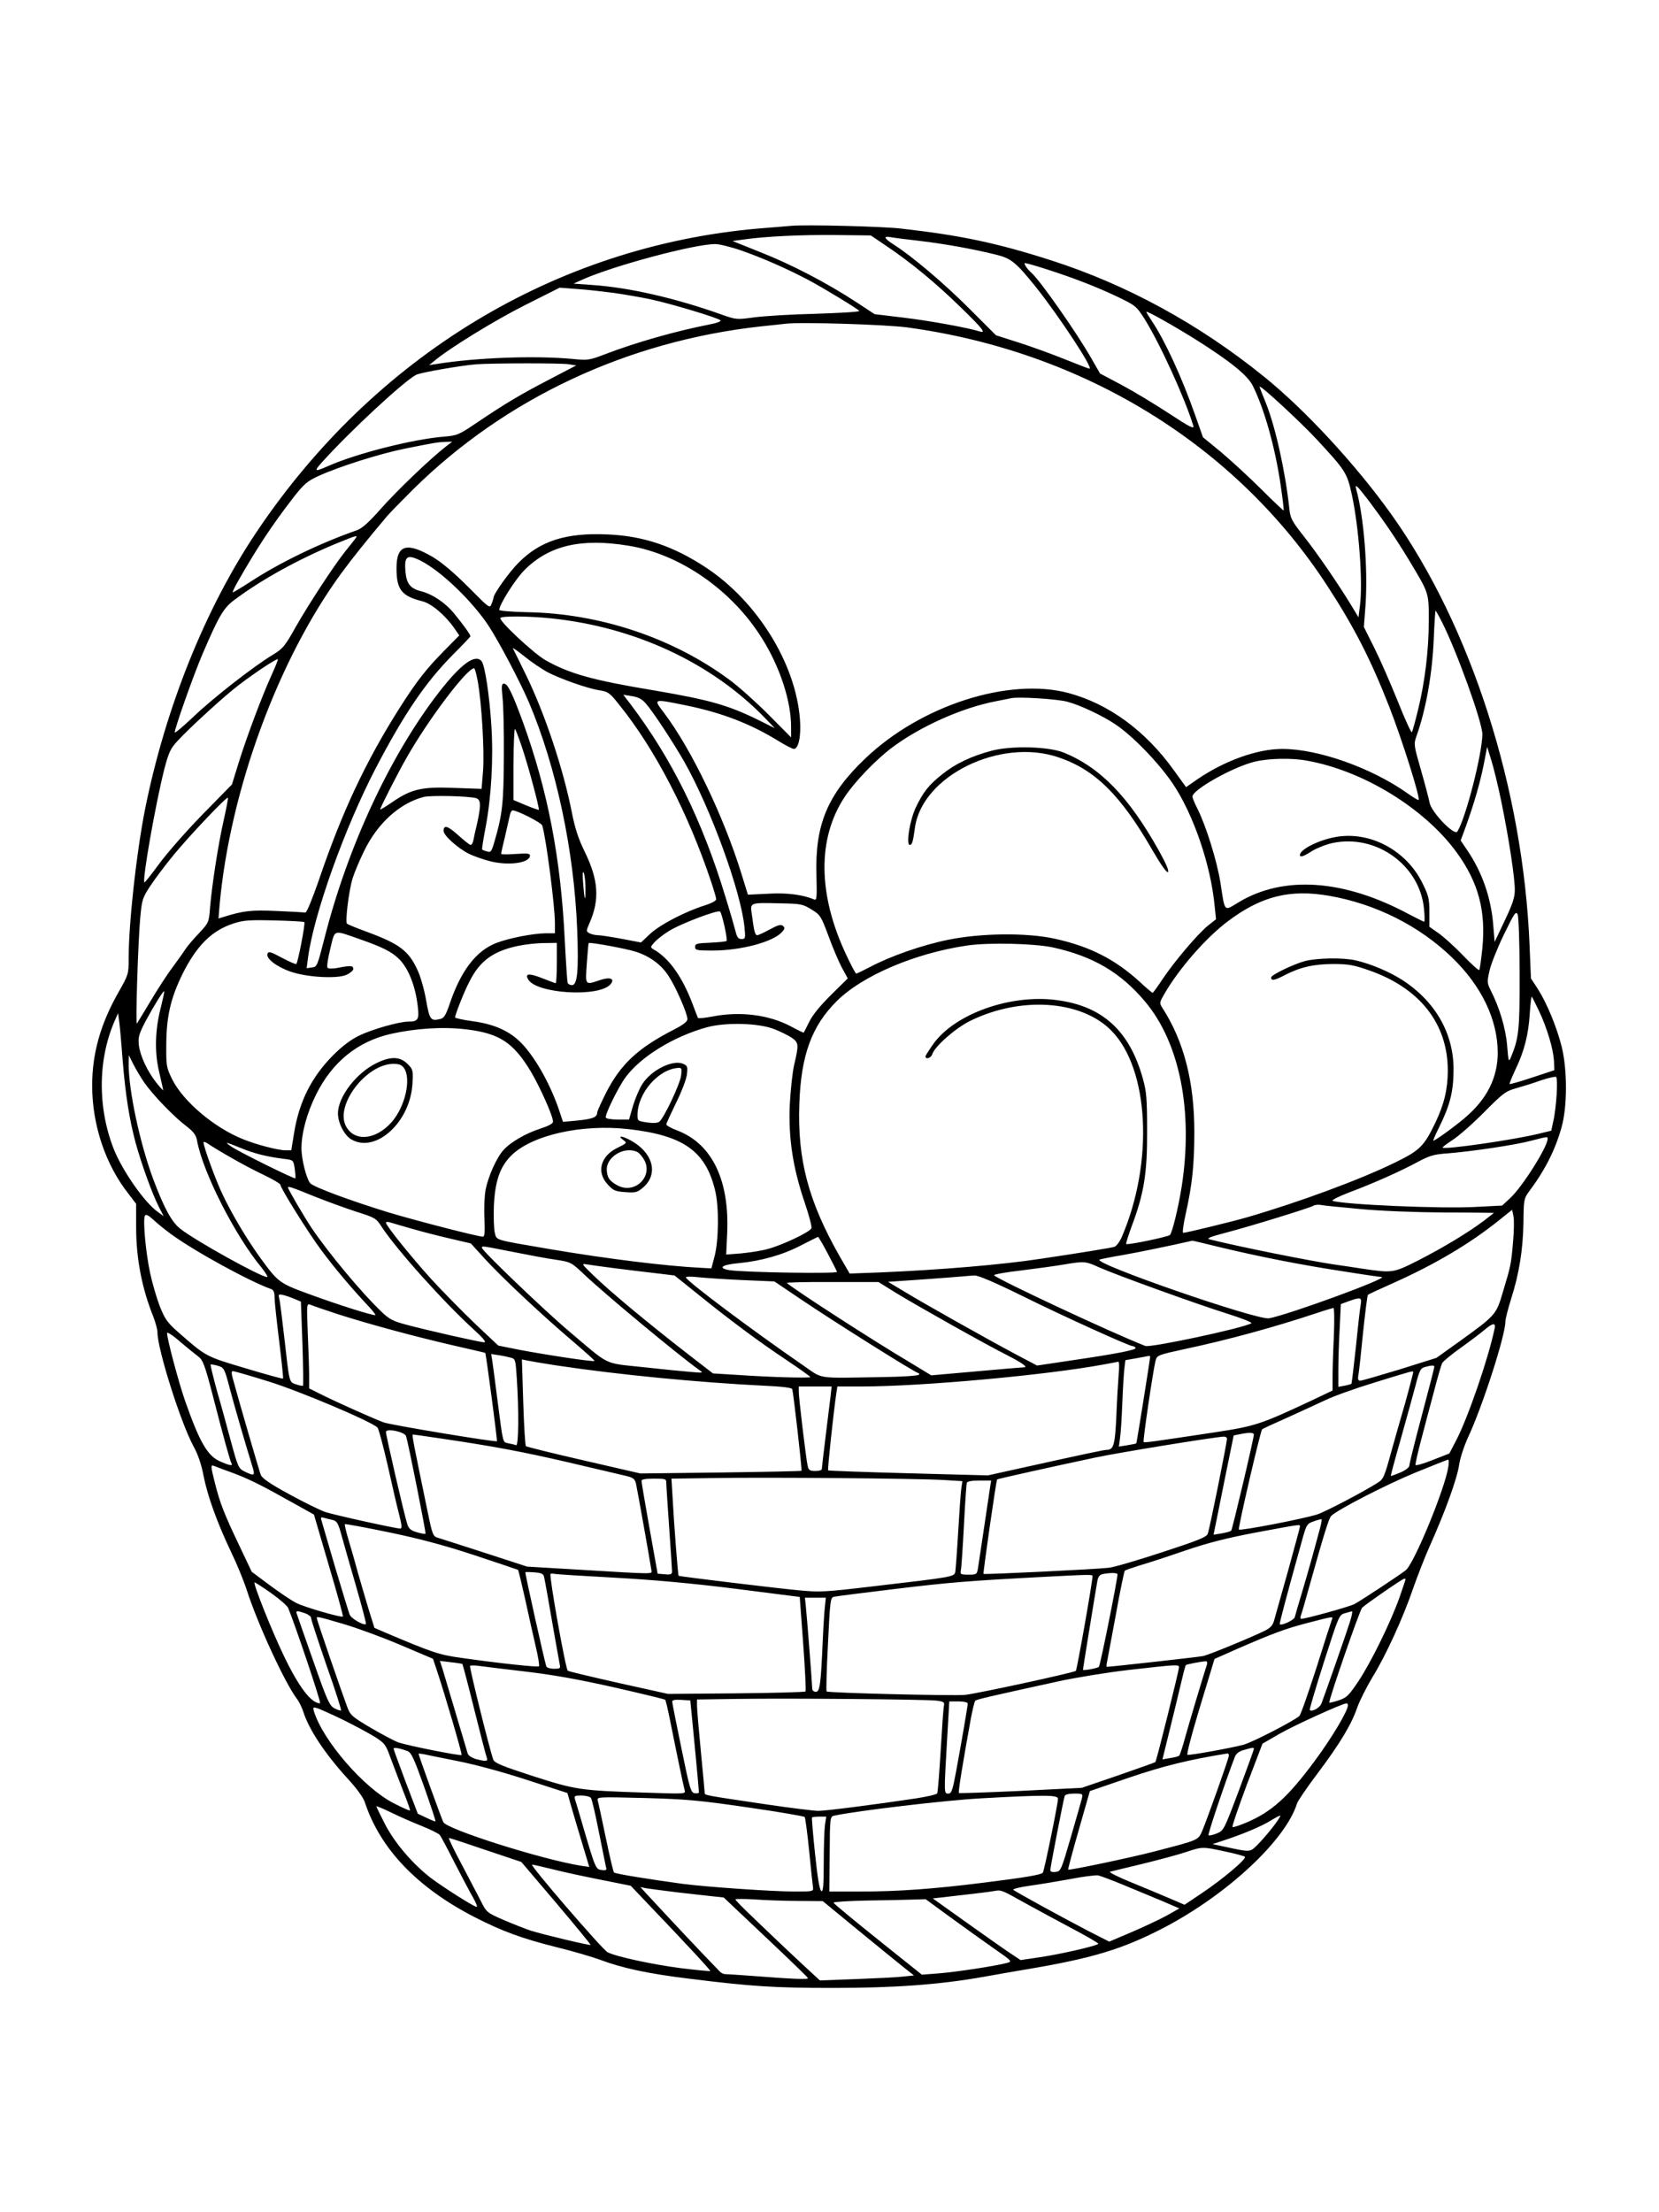 <?xml version="1.0" standalone="no"?>
<!DOCTYPE svg PUBLIC "-//W3C//DTD SVG 20010904//EN"
 "http://www.w3.org/TR/2001/REC-SVG-20010904/DTD/svg10.dtd">
<svg version="1.0" xmlns="http://www.w3.org/2000/svg"
 width="864pt" height="1152pt" viewBox="0 0 864 1152"
 preserveAspectRatio="xMidYMid meet">

<g transform="translate(0,1152) scale(0.1,-0.1)"
fill="#000000" stroke="none">
<path d="M4120 10344 c-25 -2 -101 -9 -170 -14 -1055 -92 -2001 -664 -2617
-1585 -266 -398 -472 -913 -578 -1441 -45 -230 -85 -590 -85 -778 0 -78 -1
-82 -54 -175 -93 -164 -136 -318 -136 -484 0 -206 70 -414 191 -566 l38 -50 0
-123 c0 -161 30 -317 90 -466 11 -29 21 -65 21 -80 0 -88 121 -470 187 -592
24 -43 42 -96 53 -155 21 -106 71 -245 145 -400 29 -60 65 -148 80 -195 58
-179 196 -478 260 -565 13 -16 28 -48 35 -70 29 -92 114 -219 227 -343 49 -53
85 -102 93 -127 80 -243 273 -445 573 -599 143 -73 243 -110 426 -156 86 -21
187 -51 225 -65 117 -44 252 -73 466 -99 328 -41 447 -48 750 -48 318 0 553
17 784 58 77 14 170 30 206 36 360 60 516 107 738 223 329 174 628 454 687
644 4 13 51 82 106 155 118 157 179 259 208 346 13 35 48 105 78 155 69 111
161 312 213 465 22 63 62 166 90 228 76 170 139 343 149 414 5 35 26 98 46
142 76 162 195 532 195 604 0 14 14 67 30 119 42 131 62 258 64 399 1 113 3
123 26 155 85 113 139 219 172 337 31 108 31 302 1 422 -26 103 -77 226 -124
300 l-36 55 -7 170 c-33 816 -305 1664 -719 2245 -186 261 -452 548 -667 721
-338 273 -713 477 -1105 603 -283 91 -475 131 -785 166 -99 11 -492 21 -570
14z m495 -104 c127 -85 259 -194 387 -319 116 -113 136 -138 100 -127 -58 19
-269 57 -397 72 l-150 18 -96 63 c-151 99 -337 196 -497 259 l-147 59 52 7
c114 17 307 26 483 24 l185 -2 80 -54z m179 25 c132 -16 271 -41 393 -71 80
-20 103 -39 208 -169 118 -148 301 -425 279 -425 -4 0 -61 22 -128 49 -67 27
-174 66 -240 87 l-119 38 -136 136 c-132 133 -304 278 -396 336 -51 33 -57 46
-17 39 15 -3 85 -12 156 -20z m-935 -49 c104 -36 238 -94 351 -154 81 -43 258
-151 265 -161 2 -5 -100 -11 -228 -15 -128 -3 -272 -12 -322 -19 -88 -12 -91
-12 -170 16 -242 86 -480 140 -671 153 l-97 7 51 23 c161 71 571 181 684 183
20 1 82 -14 137 -33z m1588 -97 c141 -45 265 -93 374 -145 91 -44 97 -48 138
-112 80 -127 211 -413 256 -560 5 -18 -19 -6 -127 65 -73 48 -184 115 -246
148 l-113 60 -46 80 c-79 138 -268 407 -312 445 -22 19 -42 50 -33 50 7 0 56
-14 109 -31z m-2252 -124 c55 -8 143 -23 195 -34 110 -24 349 -96 362 -109 5
-5 -17 -14 -54 -21 -174 -34 -381 -92 -548 -156 -81 -31 -89 -32 -170 -24
-195 18 -501 7 -710 -27 l-35 -5 25 20 c79 67 317 213 474 292 l181 91 90 -7
c49 -3 135 -13 190 -20z m3037 -246 c174 -110 265 -183 292 -237 60 -120 117
-321 146 -521 10 -69 17 -127 15 -129 -1 -2 -54 48 -116 110 -63 63 -157 149
-209 193 l-95 78 -41 116 c-70 199 -157 387 -225 489 -16 24 -29 45 -29 48 0
8 144 -73 262 -147z m-1507 66 c919 -125 1712 -613 2189 -1348 140 -215 225
-382 321 -627 68 -174 163 -476 153 -486 -2 -2 -29 14 -58 35 -188 133 -465
231 -652 231 -130 0 -300 -61 -442 -158 l-59 -41 -63 87 c-147 206 -340 347
-549 403 -311 83 -769 -64 -1059 -341 -196 -187 -262 -344 -254 -606 3 -118 2
-134 -12 -128 -59 25 -142 36 -240 30 l-105 -5 -33 107 c-93 301 -261 651
-404 840 -57 75 -59 74 118 38 185 -38 332 -95 477 -184 37 -23 74 -42 81 -42
25 0 39 67 32 155 -22 289 -221 611 -487 788 -171 113 -327 166 -515 174 -216
10 -352 -34 -464 -148 -50 -50 -130 -163 -130 -182 0 -3 -4 -17 -10 -31 -9
-26 -11 -24 -122 88 -76 76 -137 127 -185 156 -136 79 -188 63 -188 -59 0
-111 26 -145 134 -172 47 -11 119 -72 166 -139 l27 -39 -77 -78 c-96 -97 -147
-163 -234 -300 -177 -279 -301 -544 -421 -898 -35 -100 -63 -169 -70 -167 -6
1 -73 5 -148 8 -133 6 -173 2 -281 -32 l-23 -7 6 74 c55 596 304 1273 633
1723 58 79 130 169 237 296 16 19 79 83 139 143 479 472 1113 770 1807 847 52
5 111 12 130 14 82 10 521 -4 635 -19z m-1762 -192 l38 -6 -138 -72 c-154 -80
-231 -126 -378 -225 -96 -65 -103 -68 -175 -74 -164 -14 -451 -87 -599 -152
-74 -33 -78 -30 -34 19 146 162 424 420 490 455 22 12 230 48 313 55 82 6 444
7 483 0z m3898 -395 c145 -157 154 -170 178 -278 38 -172 59 -457 44 -580 l-8
-65 -39 65 c-70 114 -171 262 -244 355 -64 81 -72 96 -77 145 -21 195 -72 424
-121 548 -19 46 -34 85 -34 88 0 14 219 -189 301 -278z m-4541 -35 c-81 -63
-259 -234 -337 -323 -60 -68 -96 -100 -121 -110 -198 -69 -407 -171 -557 -269
-49 -32 -92 -57 -93 -56 -2 2 9 25 24 52 103 181 182 300 291 441 56 72 73 86
131 113 110 50 319 116 452 143 160 32 168 33 210 35 l35 1 -35 -27z m4808
-280 c83 -111 139 -193 209 -308 106 -177 104 -168 104 -318 0 -156 -21 -323
-57 -468 -14 -57 -28 -108 -31 -112 -3 -5 -36 67 -73 160 -37 92 -92 218 -122
278 l-55 110 9 120 c12 187 -9 455 -49 598 -8 31 5 18 65 -60z m-5279 -200
c-7 -10 -30 -38 -50 -63 -57 -71 -191 -275 -259 -395 -56 -100 -67 -113 -118
-144 -100 -60 -314 -227 -414 -323 -54 -51 -98 -88 -98 -82 0 22 99 302 145
409 87 202 109 240 171 285 140 104 329 208 524 289 110 45 117 47 99 24z
m1426 -35 c268 -44 538 -232 694 -483 93 -148 151 -326 151 -460 l0 -55 -117
118 c-65 65 -158 149 -208 185 -295 217 -674 343 -1051 349 -79 2 -144 7 -144
12 0 27 83 159 132 208 128 128 295 167 543 126z m-1082 -79 c105 -54 264
-207 349 -334 56 -85 164 -290 212 -401 143 -337 236 -773 252 -1186 8 -212 1
-288 -27 -288 -11 0 -21 6 -23 13 -2 6 -9 109 -15 227 -21 424 -88 771 -217
1128 -56 153 -80 202 -99 202 -13 0 -14 -12 -8 -72 5 -40 8 -179 7 -308 -1
-239 -7 -300 -49 -443 -15 -52 -19 -57 -38 -51 -12 3 -24 8 -26 10 -2 2 6 54
18 116 30 158 41 359 30 530 -10 159 -34 315 -51 335 -33 40 -108 -15 -222
-162 -253 -327 -474 -800 -596 -1280 -37 -145 -39 -150 -65 -153 l-28 -4 7 54
c30 227 191 677 353 988 147 282 258 445 400 589 51 51 93 95 93 98 0 8 -40
64 -84 117 -47 58 -114 102 -173 117 -55 14 -75 38 -81 98 -8 86 7 97 81 60z
m5318 -321 c77 -153 209 -519 209 -581 0 -100 -86 -437 -130 -507 -15 -25
-137 102 -145 151 -4 21 -24 97 -45 170 -36 126 -38 133 -24 173 51 143 83
325 91 509 3 81 8 147 9 147 2 0 18 -28 35 -62z m-4641 22 c436 -45 837 -232
1115 -520 l50 -52 -80 40 c-162 80 -257 107 -550 157 -320 53 -440 87 -564
157 -60 34 -244 205 -235 220 7 11 147 10 264 -2z m-21 -279 c71 -37 213 -87
275 -96 43 -7 52 -13 100 -74 187 -231 361 -567 480 -924 14 -42 26 -83 26
-90 0 -8 -26 -21 -57 -31 -103 -32 -236 -101 -287 -149 l-48 -45 -99 19 c-55
10 -111 19 -125 19 -14 0 -34 5 -44 10 -18 10 -18 11 0 53 54 122 47 225 -25
372 -32 65 -50 120 -66 200 -45 231 -142 521 -242 725 -34 69 -63 129 -66 134
-2 5 25 -14 60 -42 34 -28 88 -64 118 -81z m-1435 -17 c-51 -113 -125 -310
-169 -449 l-37 -120 -152 -155 c-83 -85 -185 -201 -226 -257 -41 -56 -76 -100
-78 -98 -12 12 58 409 104 591 23 87 32 106 68 145 58 63 208 201 291 269 73
60 225 163 232 157 2 -2 -13 -39 -33 -83z m1074 -31 c21 -118 35 -363 28 -464
l-8 -97 -142 5 c-169 7 -224 -6 -323 -74 -35 -24 -63 -41 -63 -38 0 9 91 188
138 270 113 199 314 465 351 465 4 0 12 -30 19 -67z m875 -116 c39 -44 145
-206 202 -306 138 -245 294 -675 312 -858 6 -59 5 -63 -15 -63 -17 0 -24 9
-32 43 -6 23 -29 103 -52 177 -121 399 -280 720 -495 1004 l-37 48 45 -7 c32
-5 52 -15 72 -38z m2195 9 c68 -18 184 -73 251 -118 91 -61 226 -201 299 -309
108 -161 198 -424 218 -639 l7 -67 -43 -34 c-52 -42 -176 -188 -237 -280 -25
-38 -48 -69 -50 -69 -3 0 -33 25 -66 56 -131 120 -263 186 -445 226 -148 32
-384 29 -555 -6 -137 -28 -299 -85 -405 -141 -37 -19 -69 -35 -73 -35 -3 0
-27 44 -52 98 -148 314 -151 606 -8 822 51 78 161 192 244 255 147 111 367
210 547 244 30 6 64 13 75 15 38 9 240 -4 293 -18z m-2839 -239 c34 -101 92
-319 87 -324 -1 -2 -32 9 -68 24 l-64 27 0 187 c1 103 4 185 8 183 3 -2 20
-46 37 -97z m5100 -282 c40 -195 71 -401 70 -462 0 -36 -13 -75 -53 -158 l-52
-110 -7 85 c-11 145 -59 281 -138 396 l-32 47 28 76 c42 117 74 227 93 324
l17 88 21 -68 c12 -37 36 -135 53 -218z m-1013 214 c294 -52 614 -249 781
-479 113 -156 152 -304 133 -498 -6 -58 -13 -109 -16 -113 -2 -5 -41 30 -85
76 -44 46 -102 98 -128 116 l-47 33 0 77 c0 69 -4 86 -37 152 -85 171 -275
271 -453 238 -88 -16 -184 -65 -184 -93 0 -14 18 -9 64 21 25 15 73 34 106 41
227 48 454 -115 476 -342 4 -38 4 -68 1 -68 -3 0 -38 18 -79 39 -338 182 -653
204 -888 62 -77 -47 -70 -54 -94 102 -18 114 -75 296 -119 384 -15 29 -27 58
-27 65 1 36 213 155 326 182 72 17 190 20 270 5z m-4328 -195 c27 -8 28 -34 7
-131 -9 -37 -18 -78 -20 -90 -3 -13 -9 -23 -14 -23 -5 0 -34 23 -65 51 -54 49
-76 55 -76 22 0 -23 73 -89 130 -118 28 -14 80 -32 117 -41 98 -23 203 -7 203
31 0 11 -15 12 -75 8 -41 -3 -75 -3 -75 1 0 4 9 46 21 94 11 48 22 97 25 110
2 12 9 22 14 22 24 0 150 -64 154 -79 20 -64 66 -420 66 -508 l0 -53 -47 0
c-68 -1 -188 -24 -257 -50 -107 -41 -187 -146 -246 -323 -18 -52 -28 -69 -46
-73 -51 -13 -57 -5 -75 98 -9 53 -29 123 -44 155 -46 101 -93 137 -260 199
-55 20 -104 40 -108 44 -10 9 9 169 29 235 8 27 35 92 60 143 70 145 186 250
311 282 38 9 228 5 271 -6z m-1313 -115 c-28 -124 -60 -328 -71 -454 -6 -79
-7 -80 -58 -135 -29 -30 -61 -68 -72 -85 -10 -16 -40 -58 -66 -93 -26 -34 -77
-113 -114 -175 -36 -61 -69 -114 -71 -117 -8 -7 6 422 17 547 9 98 11 106 53
170 25 38 80 111 123 163 83 101 275 303 281 296 2 -2 -8 -55 -22 -117z m1884
-353 c1 -80 -5 -68 -12 24 -4 46 -3 67 3 55 5 -11 9 -47 9 -79z m3874 -41
c241 -42 469 -156 640 -322 153 -148 237 -323 237 -495 0 -131 -57 -243 -172
-340 -54 -46 -154 -118 -163 -118 -3 0 10 30 29 68 58 117 76 189 76 304 0
188 -96 355 -269 466 -65 42 -165 84 -241 101 -67 15 -198 13 -265 -4 -59 -16
-175 -72 -175 -85 0 -19 17 -16 69 11 80 42 153 59 256 59 76 0 105 -5 185
-33 264 -92 410 -277 410 -522 0 -96 -19 -175 -64 -270 -60 -124 -80 -145
-211 -209 -184 -90 -496 -205 -770 -285 -76 -22 -318 -81 -333 -81 -5 0 1 46
14 103 33 148 44 252 44 423 0 260 -54 471 -166 645 -17 26 -16 28 11 75 76
131 216 291 329 376 174 131 323 169 529 133z m-2697 -71 c46 -28 50 -34 89
-139 22 -61 54 -135 70 -165 l30 -55 -86 -85 c-55 -54 -97 -105 -114 -140 -15
-30 -28 -56 -29 -57 -1 -2 -32 13 -69 33 -114 60 -263 79 -410 50 -37 -7 -69
-10 -72 -7 -2 4 -15 37 -29 75 -53 139 -121 236 -202 282 -18 11 -18 12 5 38
14 15 46 40 72 56 58 38 259 114 269 103 11 -11 40 -146 34 -153 -3 -3 -41 -7
-85 -9 -70 -3 -79 -5 -79 -22 0 -17 8 -19 90 -19 149 0 317 45 363 97 15 17
15 22 4 32 -11 8 -26 4 -68 -19 -30 -16 -59 -30 -65 -30 -12 0 -17 19 -29 112
-9 58 -9 58 147 54 109 -2 119 -4 164 -32z m3688 -334 c1 -293 -4 -336 -45
-435 -12 -28 -13 -25 -20 60 -7 89 -40 199 -86 289 -18 36 -19 43 -6 100 7 33
41 119 75 189 55 113 63 125 72 105 5 -13 10 -151 10 -308z m-6329 268 c6 -6
-33 -209 -42 -218 -2 -3 -36 12 -74 32 -61 33 -71 35 -76 21 -9 -24 48 -68
121 -93 84 -29 238 -38 289 -17 20 9 37 23 37 31 0 18 -15 19 -80 6 -25 -5
-49 -5 -54 0 -5 5 1 47 14 99 26 105 11 100 160 48 106 -37 157 -62 193 -96
52 -47 91 -144 103 -255 8 -65 0 -76 -49 -76 -49 0 -189 -40 -257 -73 -43 -21
-88 -55 -135 -102 -113 -114 -176 -240 -203 -402 l-15 -93 -31 0 c-38 0 -153
30 -221 58 -150 60 -311 197 -368 311 -31 63 -32 70 -31 186 1 142 23 237 83
360 73 148 152 228 264 265 54 18 82 20 215 17 83 -2 155 -6 157 -9z m1315
-213 c0 -58 -3 -105 -6 -105 -3 0 -34 12 -70 26 -68 27 -91 25 -74 -5 40 -76
372 -96 430 -26 24 29 -3 39 -56 21 -78 -26 -76 -29 -68 87 4 56 8 104 10 106
5 6 196 -29 245 -45 74 -24 132 -67 170 -125 39 -59 99 -197 99 -226 0 -13
-22 -30 -73 -56 -185 -95 -275 -179 -351 -328 -25 -50 -46 -96 -46 -103 0 -24
-24 -33 -101 -41 l-77 -7 -18 54 c-43 130 -117 266 -189 346 -63 69 -144 108
-263 124 -51 7 -92 16 -92 20 0 14 47 134 74 185 54 109 123 159 252 187 38 8
99 15 137 15 l67 1 0 -105z m2585 81 c208 -46 351 -130 478 -281 182 -216 252
-573 191 -965 -17 -108 -49 -239 -61 -251 -10 -10 -222 -54 -228 -47 -2 2 11
44 29 93 64 170 81 275 80 495 0 168 -3 206 -22 273 -69 249 -210 378 -448
409 -238 32 -526 -69 -641 -225 -23 -33 -43 -63 -43 -68 0 -18 29 -9 35 11 13
41 120 135 196 173 263 130 578 109 735 -48 199 -199 224 -687 56 -1077 -11
-25 -29 -49 -39 -51 -17 -5 -167 -30 -383 -62 -202 -31 -526 -58 -835 -71
l-160 -6 -51 88 c-164 288 -222 506 -211 798 9 251 64 403 195 533 134 133
407 249 677 289 113 17 354 11 450 -10z m-4646 -306 c-32 -122 -35 -239 -10
-343 11 -49 21 -91 21 -94 0 -3 -16 14 -35 38 -47 59 -85 140 -92 197 -4 41 0
56 35 124 42 78 93 161 97 156 2 -2 -6 -37 -16 -78z m7175 -22 c44 -93 75
-200 79 -262 l2 -49 -115 -38 c-63 -21 -116 -36 -118 -34 -2 2 12 36 31 77 45
93 67 179 74 290 3 48 8 88 10 88 2 0 18 -33 37 -72z m-7375 -262 c14 -173 34
-303 67 -426 30 -109 85 -263 121 -334 l25 -49 -30 22 c-70 49 -187 218 -231
331 -85 220 -81 472 11 675 l13 29 7 -54 c4 -30 11 -118 17 -194z m3393 165
c31 -12 71 -32 90 -44 38 -26 39 -36 14 -142 -9 -38 -19 -133 -23 -210 -7
-173 16 -324 77 -505 23 -67 39 -128 36 -136 -8 -20 -156 -90 -231 -109 -33
-9 -94 -18 -136 -22 l-77 -6 5 109 c13 277 -78 466 -257 536 -33 12 -60 27
-60 33 0 5 23 54 50 110 28 56 53 121 57 147 5 43 4 48 -19 58 -52 24 -165
-31 -212 -104 -15 -22 -37 -74 -49 -113 l-21 -73 -57 0 c-32 0 -61 4 -64 10
-7 11 63 155 102 209 79 108 251 214 426 262 98 26 267 22 349 -10z m-1607 -1
c174 -20 248 -68 339 -219 48 -81 116 -232 116 -262 0 -10 -22 -22 -68 -37
-74 -24 -154 -70 -190 -111 -36 -39 -80 -139 -93 -206 -6 -33 -9 -102 -6 -152
3 -68 1 -93 -8 -93 -25 0 -347 83 -490 126 -202 62 -390 132 -409 152 -20 23
-46 125 -46 182 0 80 28 183 76 280 84 169 215 276 389 316 130 29 272 38 390
24z m-1674 -277 c44 -63 149 -173 214 -223 43 -33 56 -50 61 -79 30 -165 198
-496 337 -663 21 -27 34 -48 28 -48 -33 0 -375 190 -453 252 -44 35 -83 106
-139 255 -70 187 -130 466 -129 606 l1 42 24 -48 c14 -27 39 -69 56 -94z
m2796 35 c-6 -44 -88 -218 -113 -239 -9 -7 -31 -9 -64 -4 -48 7 -50 8 -50 38
0 115 110 241 214 246 16 1 18 -4 13 -41z m4560 -97 c-3 -47 -10 -109 -17
-137 l-11 -52 -62 -15 c-123 -31 -493 -85 -504 -73 -2 2 22 20 54 41 32 21
106 86 164 145 96 97 111 108 165 123 32 9 91 27 129 41 39 13 74 21 79 18 5
-3 6 -44 3 -91z m-4832 -181 c286 -33 401 -115 450 -322 20 -85 18 -255 -3
-338 l-17 -65 -55 3 c-183 9 -489 47 -785 97 -297 51 -277 45 -288 85 -5 19
-7 82 -5 140 6 128 31 203 90 262 107 107 367 166 613 138z m4785 -50 c0 -42
-132 -251 -195 -309 l-42 -39 -139 -7 c-173 -10 -688 12 -744 32 -8 2 30 22
85 43 131 49 269 111 358 159 62 33 84 40 157 45 125 10 355 44 435 66 86 22
85 22 85 10z m-6859 -97 c46 -27 123 -68 172 -91 48 -23 87 -46 87 -51 0 -17
144 -248 213 -341 67 -90 152 -192 244 -290 23 -24 40 -46 38 -48 -6 -6 -196
54 -348 110 -153 56 -159 61 -253 190 -71 99 -144 222 -193 324 -36 74 -101
252 -101 275 0 6 13 1 28 -10 16 -11 67 -42 113 -68z m55 48 c70 -29 137 -45
225 -56 47 -6 47 -6 54 -51 3 -25 5 -48 3 -50 -5 -5 -294 138 -333 165 -39 27
-33 26 51 -8z m378 -250 c67 -27 167 -63 222 -81 98 -31 103 -34 132 -79 78
-119 322 -391 480 -535 48 -44 66 -66 54 -66 -21 0 -287 60 -407 92 -67 18
-88 28 -128 67 -104 99 -272 301 -364 436 -38 57 -123 202 -123 211 0 8 16 3
134 -45z m5451 -67 c104 -10 289 -17 437 -18 142 0 258 -2 258 -2 0 -1 -24
-19 -52 -41 -84 -63 -212 -140 -341 -206 -133 -67 -133 -67 -296 -43 -53 8
-116 18 -141 21 -129 19 -494 92 -650 131 -19 5 1 13 85 35 133 35 434 128
455 140 8 5 26 7 40 4 14 -3 106 -12 205 -21z m795 -170 c-10 -118 -12 -126
-53 -262 -35 -119 -37 -121 -230 -260 l-116 -83 -191 -60 c-106 -32 -198 -59
-206 -59 -11 0 -14 8 -9 33 3 17 14 117 24 220 11 104 22 191 25 194 2 3 63
31 135 63 216 97 395 203 546 324 l70 56 7 -33 c4 -17 3 -78 -2 -133z m-6990
40 c120 -88 407 -246 523 -287 12 -5 17 -17 17 -44 0 -21 11 -123 24 -228 13
-104 22 -192 20 -194 -2 -2 -90 22 -196 54 -208 62 -204 60 -349 187 -58 51
-70 69 -97 136 -16 42 -39 120 -50 172 -23 106 -39 281 -27 300 5 8 18 2 44
-22 20 -19 61 -52 91 -74z m1260 26 c52 -15 142 -38 199 -51 l103 -24 72 -79
c83 -92 302 -298 463 -434 62 -53 111 -97 109 -99 -5 -6 -255 32 -391 58
l-110 22 -120 113 c-66 63 -168 167 -227 231 -107 118 -238 281 -238 296 0 5
10 5 23 1 12 -4 65 -19 117 -34z m2160 -126 c25 -47 47 -91 49 -97 4 -11 -489
-3 -562 9 -61 11 -37 28 48 36 118 11 231 43 325 92 47 24 87 44 90 45 3 0 25
-38 50 -85z m2044 31 c200 -48 416 -91 639 -125 105 -17 197 -30 202 -30 46
-2 -482 -196 -586 -215 -62 -11 -928 289 -882 306 10 3 63 14 118 23 76 13
260 51 364 75 2 1 67 -15 145 -34z m-3684 -24 c80 -16 181 -35 225 -41 79 -12
80 -13 150 -79 108 -102 481 -412 595 -494 25 -17 24 -17 -45 -11 -38 3 -150
14 -249 25 -205 22 -167 4 -383 187 -128 108 -453 419 -453 434 0 11 -3 11
160 -21z m3055 -81 c90 -40 499 -188 667 -241 76 -24 132 -46 125 -50 -50 -27
-526 -128 -552 -118 -172 67 -764 344 -788 368 -4 4 59 16 140 25 81 10 182
24 223 31 108 18 112 18 185 -15z m-2525 -4 c63 -8 160 -20 214 -26 l99 -12
121 -97 c168 -136 320 -249 463 -344 67 -45 122 -84 123 -88 0 -6 -204 -1
-376 11 l-131 8 -119 92 c-214 166 -415 332 -507 422 -58 56 -60 59 -32 54 17
-3 82 -12 145 -20z m669 -62 l164 -7 141 -95 c167 -113 595 -382 608 -382 5 0
7 -4 3 -9 -3 -5 -90 -11 -193 -12 -343 -6 -305 -11 -402 56 -280 193 -610 441
-618 463 -1 5 28 5 65 1 38 -4 142 -11 232 -15z m1456 -83 c214 -106 556 -261
574 -261 6 0 12 -4 15 -9 7 -10 -94 -30 -339 -66 l-174 -26 -108 57 c-154 82
-483 267 -583 328 l-85 51 175 12 c96 7 191 14 210 16 19 2 48 4 65 5 19 1
102 -34 250 -107z m-655 14 c122 -74 471 -270 577 -323 73 -37 108 -62 87 -62
-4 0 -115 -9 -246 -21 l-238 -21 -112 68 c-194 115 -596 375 -640 413 -4 3
102 6 235 5 l242 0 95 -59z m-3134 -30 l31 -13 8 -217 c4 -119 5 -218 3 -221
-3 -2 -19 1 -36 7 -37 13 -34 2 -62 249 -11 96 -22 186 -26 199 -5 21 -3 23
22 17 16 -4 42 -13 60 -21z m5550 -32 c-4 -21 -15 -121 -25 -221 -11 -101 -21
-186 -23 -188 -3 -2 -19 -7 -36 -10 l-32 -6 0 88 c0 49 3 146 7 216 l6 127 41
15 c64 23 69 21 62 -21z m-5331 -45 c158 -51 401 -117 605 -164 91 -21 166
-38 167 -39 4 -1 64 -457 61 -460 -7 -6 -551 84 -590 98 -49 18 -258 111 -336
151 l-52 26 0 63 c0 34 -3 134 -7 221 -6 154 -6 159 13 152 10 -5 73 -26 139
-48z m5192 -110 c-4 -79 -7 -176 -7 -216 l0 -73 -107 -51 c-269 -126 -293
-134 -508 -167 -326 -49 -365 -55 -369 -50 -5 5 49 371 62 423 8 29 11 30 157
62 222 47 462 113 685 187 41 14 79 25 84 26 5 1 6 -58 3 -141z m837 34 c-32
-154 -139 -466 -201 -584 l-35 -67 -87 -34 c-47 -19 -87 -30 -89 -26 -2 4 11
61 28 126 17 65 47 179 67 253 19 74 39 143 44 152 5 9 48 45 96 79 49 35 106
78 127 96 40 34 57 36 50 5z m-6750 -147 c22 -17 33 -44 71 -190 61 -237 94
-356 101 -366 8 -14 -10 -11 -58 10 -67 28 -109 102 -184 316 -33 94 -94 323
-94 353 0 8 31 -12 68 -45 38 -32 81 -67 96 -78z m1626 -5 c24 -6 25 -11 31
-101 12 -176 10 -359 -3 -355 -7 3 -25 7 -40 10 -31 7 -27 -8 -58 231 -11 88
-23 177 -26 197 l-6 37 39 -6 c21 -3 49 -9 63 -13z m3330 6 c0 -14 -70 -449
-72 -452 -2 -2 -23 -6 -47 -10 l-44 -7 6 44 c4 24 9 107 12 184 3 77 8 158 11
181 l5 41 57 10 c31 6 60 11 65 12 4 0 7 -1 7 -3z m-3095 -46 c326 -49 742
-89 1083 -106 92 -4 145 -10 148 -18 6 -19 52 -421 48 -425 -2 -2 -192 -6
-421 -9 l-418 -5 -295 68 c-162 37 -298 71 -301 74 -4 3 -10 106 -14 229 l-7
223 23 -5 c13 -3 83 -15 154 -26z m2931 -47 c-3 -38 -9 -135 -12 -216 -7 -151
-14 -177 -50 -177 -14 0 -109 -20 -479 -102 l-140 -31 -413 11 c-228 6 -416
13 -419 15 -4 4 27 295 43 405 l5 32 127 0 c313 0 959 59 1257 114 39 7 74 14
79 15 5 0 6 -29 2 -66z m-4631 -67 c25 -96 86 -305 118 -408 17 -53 13 -56
-37 -32 -33 16 -36 21 -72 153 -20 75 -53 196 -74 268 -20 73 -35 135 -33 137
2 2 19 -1 37 -6 33 -10 35 -14 61 -112z m6275 107 c0 -5 -29 -118 -65 -253
-36 -135 -65 -252 -65 -261 0 -10 -19 -25 -47 -37 -26 -11 -49 -19 -50 -18 -1
1 22 87 52 192 29 104 64 229 77 279 20 78 26 90 48 96 35 10 50 10 50 2z
m-6071 -77 c161 -50 535 -208 567 -240 6 -6 30 -96 54 -201 23 -104 50 -220
60 -257 13 -52 14 -68 5 -68 -24 0 -340 70 -390 86 -27 9 -112 51 -189 93
-101 55 -141 83 -148 101 -8 21 -112 378 -146 503 -7 26 -7 37 1 37 6 0 90
-24 186 -54z m5961 48 c0 -6 -45 -175 -59 -219 -5 -16 -28 -99 -52 -183 -41
-149 -43 -155 -80 -177 -71 -45 -264 -146 -308 -161 -67 -22 -401 -87 -409
-79 -6 5 112 512 121 522 3 3 64 31 134 62 70 32 160 73 198 91 39 19 153 60
255 91 201 62 200 62 200 53z m-3034 -121 c-3 -27 -15 -121 -26 -211 -11 -89
-20 -167 -20 -172 0 -6 -15 -10 -34 -10 -29 0 -35 4 -40 28 -9 42 -46 352 -46
384 l0 28 86 0 85 0 -5 -47z m-2211 -212 c12 -39 105 -504 101 -508 -2 -2 -22
1 -45 8 -32 9 -43 19 -50 43 -15 44 -111 461 -111 479 0 21 98 1 105 -22z
m4415 9 c0 -21 -112 -495 -118 -501 -4 -4 -26 -10 -49 -14 l-43 -7 6 29 c3 15
27 131 52 258 l47 230 30 6 c47 10 75 10 75 -1z m-4240 -20 c279 -41 432 -70
665 -124 132 -31 265 -62 294 -69 48 -11 56 -16 63 -42 6 -25 74 -407 81 -455
2 -17 17 -18 -378 6 l-270 16 -215 70 c-118 38 -229 74 -246 79 -30 9 -31 11
-59 147 -70 339 -81 392 -75 392 3 0 66 -9 140 -20z m4100 -2 c0 -22 -91 -473
-100 -495 -7 -18 -51 -35 -237 -96 -125 -41 -250 -78 -278 -81 -65 -8 -648
-36 -653 -32 -3 4 66 488 71 492 3 3 286 66 512 114 123 26 602 104 668 109 9
0 17 -4 17 -11z m1153 -145 c-16 -112 -179 -507 -222 -540 -37 -29 -238 -161
-267 -176 -26 -14 -254 -77 -277 -77 -5 0 -6 8 -2 18 4 9 22 71 40 137 81 290
106 370 118 381 33 33 291 165 437 225 91 37 168 68 172 68 4 1 4 -16 1 -36z
m-6331 -33 c87 -33 146 -62 308 -153 l115 -64 77 -263 c43 -145 76 -265 74
-268 -8 -7 -201 49 -244 71 -23 12 -85 53 -137 92 l-94 70 -64 135 c-79 165
-101 222 -127 324 -24 96 -24 100 -2 91 9 -4 52 -20 94 -35z m3701 -37 l99 -6
-6 -41 c-3 -23 -10 -124 -16 -226 -6 -102 -13 -195 -15 -206 -6 -25 -9 -26
-430 -75 -253 -30 -277 -31 -389 -20 -111 10 -619 72 -622 75 -3 2 -24 272
-30 388 l-7 118 214 3 c277 5 1075 -2 1202 -10z m-1443 -15 c0 -13 7 -117 15
-233 8 -115 15 -218 15 -228 0 -15 -7 -18 -37 -15 l-38 3 -42 235 c-23 129
-42 241 -42 248 -1 8 18 12 64 12 61 0 65 -1 65 -22z m1686 -25 c-3 -21 -17
-114 -31 -208 -14 -93 -28 -187 -31 -207 -6 -37 -7 -38 -50 -38 -41 0 -44 2
-40 23 3 12 10 117 16 232 6 116 13 216 15 223 3 8 25 12 66 12 l61 0 -6 -37z
m-3424 -168 c23 -6 29 -16 46 -78 11 -40 45 -159 76 -266 31 -107 54 -196 52
-198 -10 -10 -77 28 -85 49 -5 13 -39 124 -76 248 -36 124 -68 233 -71 243 -5
15 -2 18 13 13 10 -3 30 -8 45 -11z m5143 -42 c-39 -145 -60 -220 -92 -328
-20 -66 -38 -128 -40 -137 -5 -15 -69 -45 -78 -36 -3 2 31 131 122 458 17 59
21 66 53 77 19 7 38 12 42 12 3 1 0 -20 -7 -46z m-4400 -143 c121 -40 221 -74
223 -75 2 -2 19 -72 38 -157 18 -84 43 -195 55 -246 12 -51 19 -95 16 -99 -6
-6 -204 15 -407 44 -114 16 -147 27 -397 133 l-53 23 -30 96 c-16 53 -41 139
-56 191 -14 52 -36 130 -49 172 -13 42 -21 79 -19 81 3 2 107 -17 232 -43 163
-34 289 -68 447 -120z m4295 150 c0 -5 -28 -107 -61 -227 -34 -120 -66 -235
-72 -256 -7 -29 -18 -42 -46 -57 -66 -33 -295 -128 -326 -134 -24 -5 -482 -56
-501 -56 -2 0 -2 10 1 23 2 12 23 123 46 247 22 124 44 228 47 231 4 3 39 15
77 27 39 11 143 45 233 76 120 41 217 66 370 95 243 45 232 44 232 31z m-3936
-264 c6 -28 21 -111 51 -286 14 -80 28 -155 30 -167 5 -21 2 -23 -30 -23 -20
0 -38 6 -40 13 -8 21 -112 487 -109 490 1 1 23 1 48 -1 38 -3 47 -8 50 -26z
m371 -2 c202 -11 408 -30 630 -58 l330 -42 18 -243 c10 -134 15 -246 12 -249
-4 -4 -166 -8 -362 -10 l-354 -3 -257 57 c-141 32 -261 60 -265 64 -12 10 -98
495 -90 504 2 2 12 2 21 0 9 -2 152 -11 317 -20z m2615 18 c0 -27 -90 -476
-97 -482 -9 -8 -83 -21 -83 -15 0 5 65 406 75 462 4 22 12 33 28 36 39 8 77 7
77 -1z m-130 -9 c0 -29 -81 -488 -87 -494 -10 -9 -511 -118 -577 -125 -60 -6
-713 10 -721 18 -3 3 0 114 7 247 11 231 13 242 32 246 12 3 156 21 321 41
282 34 380 42 780 63 228 12 245 12 245 4z m1630 -17 c0 -3 -14 -44 -31 -93
-44 -126 -150 -342 -215 -439 -49 -73 -61 -85 -101 -98 -26 -9 -48 -14 -50
-12 -6 6 158 481 171 494 18 18 209 150 219 151 4 1 7 -1 7 -3z m-5908 -72
c44 -31 84 -66 89 -78 36 -87 174 -496 166 -496 -46 0 -110 83 -190 250 -65
136 -162 380 -151 380 3 0 42 -25 86 -56z m2884 -71 c-3 -27 -8 -104 -11 -173
-10 -232 -15 -270 -36 -270 -11 0 -19 7 -19 17 0 21 -28 383 -34 436 l-4 37
54 0 55 0 -5 -47z m-2707 -34 c17 -6 31 -17 31 -24 0 -8 36 -118 80 -246 45
-127 79 -233 76 -236 -2 -2 -17 2 -34 11 -26 14 -37 37 -111 248 -45 128 -84
239 -86 246 -5 15 3 15 44 1z m5441 -46 c-20 -64 -132 -383 -148 -424 -9 -23
-49 -45 -61 -34 -2 3 31 115 74 250 77 240 79 246 109 254 17 5 34 10 37 10 4
1 -1 -25 -11 -56z m-5244 -9 c69 -20 203 -69 297 -109 l172 -73 18 -54 c41
-121 135 -443 131 -447 -6 -6 -277 48 -328 65 -22 8 -88 43 -146 77 -99 59
-106 65 -123 112 -30 80 -157 449 -157 458 0 10 -1 11 136 -29z m5150 21 c-3
-8 -40 -122 -81 -253 -42 -130 -81 -242 -88 -248 -26 -24 -238 -134 -289 -149
-56 -16 -288 -58 -294 -53 -4 5 20 98 56 218 16 52 41 137 57 188 l28 93 115
51 c193 84 253 106 371 137 136 35 133 35 125 16z m-4528 -230 c2 -2 30 -108
62 -237 32 -128 61 -241 65 -250 8 -21 -3 -22 -57 -8 -20 6 -39 18 -42 28 -24
82 -121 406 -131 440 l-14 43 57 -7 c31 -3 58 -8 60 -9z m3878 -2 c-29 -91
-93 -306 -113 -378 -13 -49 -28 -93 -31 -97 -4 -4 -25 -10 -48 -13 l-40 -7 33
134 c18 73 45 182 59 243 14 60 27 112 30 114 4 4 68 17 102 20 8 1 11 -6 8
-16z m-3546 -38 c144 -17 282 -42 463 -83 141 -32 259 -61 261 -63 3 -2 14
-49 25 -104 42 -210 72 -351 77 -369 6 -18 -2 -18 -207 -11 -336 11 -359 14
-583 86 -163 53 -200 68 -207 86 -18 48 -126 483 -121 488 3 3 24 3 46 0 23
-3 133 -17 246 -30z m3400 22 c0 -17 -117 -488 -123 -493 -2 -2 -89 -33 -193
-69 l-190 -65 -318 -16 c-175 -8 -320 -13 -322 -11 -5 4 21 160 62 387 9 47
19 89 23 93 8 8 62 20 431 101 91 20 257 47 370 60 255 29 260 29 260 13z
m-1262 -173 c37 -5 42 -8 38 -27 -3 -12 -10 -117 -17 -234 -7 -116 -15 -216
-18 -222 -4 -6 -53 -17 -110 -26 -219 -33 -471 -65 -509 -65 -22 0 -145 15
-273 34 -323 48 -319 47 -319 60 0 6 -9 103 -20 216 -11 113 -20 220 -20 237
l0 33 208 3 c262 4 983 -2 1040 -9z m-1276 -69 c8 -78 38 -395 38 -408 0 -5
-10 -7 -22 -5 -20 3 -26 22 -69 233 -26 127 -48 236 -48 243 -1 9 12 12 47 10
l47 -3 7 -70z m1438 54 c0 -13 -32 -198 -61 -356 -18 -97 -24 -113 -40 -113
-23 0 -23 -2 -7 273 l12 207 48 0 c28 0 48 -5 48 -11z m1980 -9 c0 -29 -84
-170 -173 -290 -140 -189 -224 -265 -356 -321 -36 -15 -68 -26 -72 -23 -4 2
30 101 74 219 l82 215 90 52 c77 44 325 157 348 158 4 0 7 -5 7 -10z m-5235
-75 c61 -30 135 -70 166 -89 53 -34 58 -40 84 -113 16 -43 46 -121 66 -173 21
-52 36 -96 34 -98 -2 -2 -41 15 -87 39 -153 79 -365 323 -413 477 -6 22 -5 23
17 17 12 -4 73 -31 133 -60z m338 -164 c19 -7 34 -40 86 -186 34 -97 61 -178
59 -180 -1 -1 -23 7 -47 19 l-45 21 -63 165 c-34 91 -63 169 -63 174 0 8 30 3
73 -13z m4407 11 c0 -4 -35 -101 -78 -216 -78 -207 -79 -209 -116 -224 -20 -8
-39 -12 -42 -9 -5 5 88 280 137 408 7 18 22 29 47 36 49 14 52 14 52 5z
m-4150 -62 c92 -18 240 -58 365 -99 l210 -68 22 -77 c12 -42 38 -128 57 -192
l35 -116 -42 6 c-205 33 -697 189 -718 227 -9 17 -129 348 -129 356 0 2 10 1
23 -1 12 -3 92 -19 177 -36z m4020 28 c0 -14 -110 -323 -138 -390 -23 -52 -14
-48 -252 -110 -119 -31 -442 -99 -447 -94 -2 1 23 94 55 206 l58 203 204 70
c180 61 313 94 513 126 4 0 7 -4 7 -11z m-766 -225 c-4 -16 -30 -107 -58 -203
-49 -169 -52 -175 -78 -178 -18 -2 -28 1 -28 10 0 14 68 365 75 386 3 7 22 12
50 12 44 0 45 -1 39 -27z m-2557 5 c6 -7 24 -87 42 -178 18 -91 35 -173 37
-183 5 -15 1 -18 -22 -15 -31 3 -33 8 -94 215 -21 72 -41 141 -45 152 -6 19
-2 21 33 21 22 0 44 -6 49 -12z m2433 -5 c0 -26 -72 -377 -79 -385 -10 -11
-92 -25 -309 -52 -263 -33 -445 -46 -641 -46 l-162 0 2 195 c1 191 2 195 23
200 121 26 581 80 761 90 340 19 405 18 405 -2z m-1615 -45 c160 -23 293 -46
296 -50 3 -5 14 -84 23 -176 9 -92 18 -177 20 -189 3 -23 1 -23 -98 -23 -114
0 -459 24 -581 40 -163 22 -350 52 -357 59 -4 3 -23 85 -43 181 -20 96 -39
184 -42 194 -5 19 2 19 243 13 218 -6 285 -12 539 -49z m-1698 -97 c45 -18 87
-39 93 -46 6 -7 41 -73 78 -146 38 -74 81 -155 96 -181 15 -27 24 -48 18 -48
-13 0 -177 104 -240 152 -94 73 -186 181 -236 277 -25 49 -46 92 -46 95 0 2
35 -12 78 -33 42 -21 114 -52 159 -70z m4430 -8 c-25 -32 -61 -73 -80 -92 -39
-37 -33 -37 -172 -7 l-60 13 55 18 c101 33 199 74 247 104 26 16 49 28 51 26
2 -2 -16 -30 -41 -62z m-2331 11 c-3 -26 -6 -114 -6 -196 0 -115 -3 -149 -12
-146 -9 3 -20 66 -33 192 -11 103 -18 189 -16 192 2 2 20 4 39 4 l35 0 -7 -46z
m-1766 -128 l185 -62 182 -214 c100 -118 180 -216 179 -218 -5 -4 -247 54
-311 74 -27 9 -91 34 -140 55 -90 39 -91 40 -122 102 -18 34 -64 122 -102 195
-39 72 -67 132 -63 131 4 0 90 -28 192 -63z m3848 -7 c53 -11 101 -24 105 -28
11 -11 -118 -119 -226 -191 l-88 -59 -72 31 c-40 17 -130 55 -201 84 -72 29
-123 55 -115 57 8 2 84 21 169 41 85 21 187 48 225 61 88 29 86 29 203 4z
m-3500 -93 c53 -14 167 -38 252 -55 l155 -31 74 -78 c225 -235 343 -363 340
-366 -2 -2 -71 5 -154 15 -146 19 -338 60 -381 83 -27 14 -408 456 -393 456 6
0 54 -11 107 -24z m2976 -83 c61 -25 151 -63 200 -83 l88 -38 -67 -38 c-37
-20 -120 -59 -183 -86 l-115 -49 -110 56 c-138 72 -379 204 -390 214 -4 4 34
14 85 21 51 7 147 23 213 35 66 13 131 21 144 19 14 -3 75 -26 135 -51z
m-2329 -37 c72 -8 156 -18 187 -21 l57 -6 218 -206 c120 -113 219 -209 221
-214 3 -8 -77 -5 -296 12 -68 5 -129 9 -137 9 -7 0 -20 6 -27 14 -117 121
-224 235 -377 400 l-36 39 30 -6 c17 -3 89 -12 160 -21z m1817 -58 c63 -35
173 -94 246 -133 72 -38 132 -73 132 -77 0 -9 -198 -55 -310 -71 l-95 -14 -60
40 c-33 22 -136 95 -229 161 l-168 120 148 17 c82 9 160 19 174 22 35 6 35 6
162 -65z m-1187 13 l130 -1 186 -153 c102 -83 209 -171 237 -193 l52 -41 -58
-6 c-31 -4 -141 -9 -244 -13 l-188 -7 -52 48 c-57 52 -198 185 -315 298 -40
38 -73 72 -73 76 0 3 44 3 97 0 54 -4 157 -8 228 -8z m793 -84 c70 -51 172
-124 226 -162 98 -68 99 -69 70 -77 -60 -16 -264 -47 -352 -54 l-91 -7 -230
184 c-126 101 -230 187 -230 191 -1 4 77 9 172 11 94 1 203 4 240 5 l68 2 127
-93z"/>
<path d="M5162 7610 c-105 -28 -188 -68 -255 -122 -72 -57 -100 -94 -139 -176
-31 -68 -50 -192 -30 -192 12 0 17 16 27 90 37 270 445 470 748 366 190 -64
324 -197 488 -482 47 -81 76 -121 82 -115 6 6 -11 46 -48 112 -156 279 -304
432 -495 510 -80 32 -275 37 -378 9z"/>
<path d="M1965 5986 c-107 -50 -205 -177 -205 -264 0 -49 33 -114 69 -135 127
-75 308 89 319 290 4 70 3 74 -26 103 -38 38 -86 40 -157 6z m139 -28 c39 -56
6 -201 -64 -281 -84 -95 -196 -104 -239 -20 -56 109 106 321 246 323 32 0 45
-5 57 -22z"/>
<path d="M3244 5585 c23 -17 24 -16 -32 -44 -85 -43 -106 -125 -48 -188 30
-33 39 -37 93 -41 53 -4 62 -1 91 23 78 66 58 170 -46 236 -49 31 -94 42 -58
14z m77 -65 c10 -6 26 -25 35 -42 45 -86 -50 -177 -138 -132 -44 23 -57 42
-58 85 0 68 97 123 161 89z"/>
</g>
</svg>
